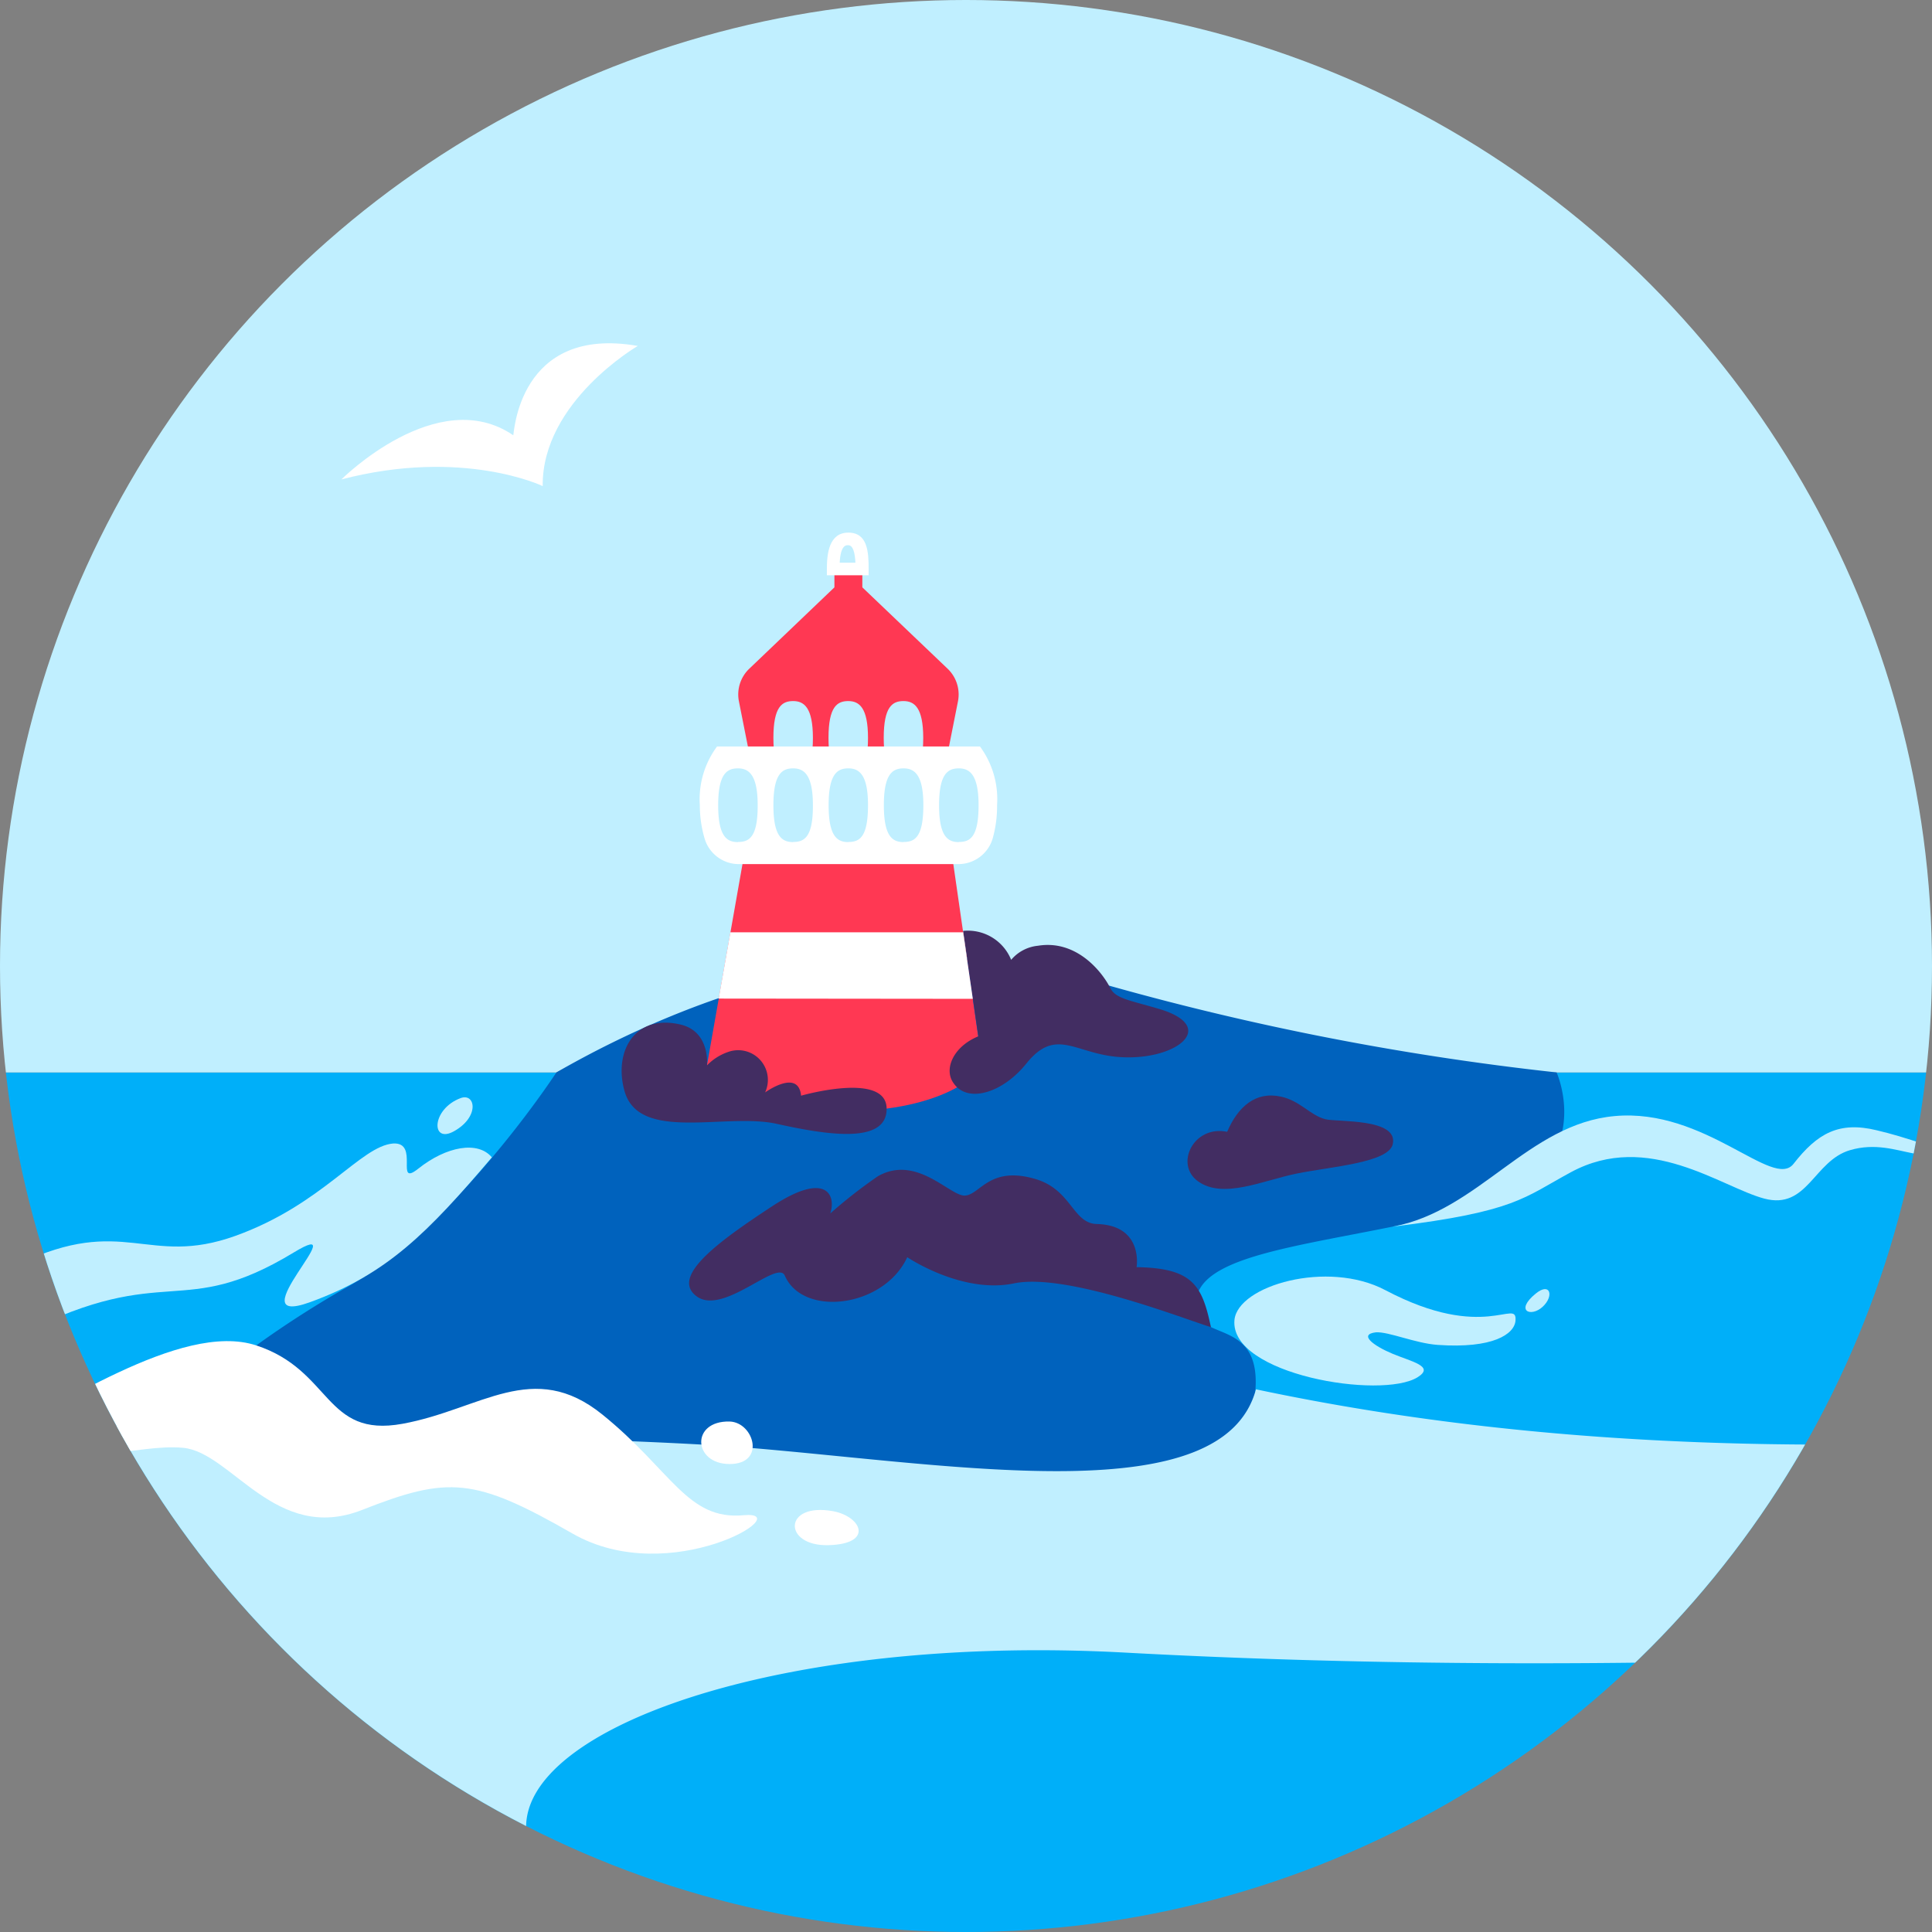 <svg id="Layer_3" data-name="Layer 3" xmlns="http://www.w3.org/2000/svg" xmlns:xlink="http://www.w3.org/1999/xlink" viewBox="0 0 153.58 153.58"><rect x="0" y="0" width="153.58" height="153.58" fill="#808080" stroke="none"/><defs><clipPath id="clip-path"><circle cx="76.79" cy="76.79" r="76.79" fill="none"/></clipPath></defs><title>Artboard 1</title><g clip-path="url(#clip-path)"><rect x="-16.93" y="85.25" width="1032.92" height="236.48" fill="#00aff9"/><polygon points="-16.42 85.25 44.23 85.25 51.7 81.48 81.71 77.46 106.74 85.25 1015.46 85.25 1015.46 -207.03 -13.92 -207.03 -16.42 85.25" fill="#c0efff"/><path d="M44.23,85.25c11.13-6.4,27.05-11.87,41.6-7.57a219,219,0,0,0,37.91,7.57s3.59,8-6.69,10.79S96,99.16,95.13,103.1s5.09,1.18,4.67,7.34-12.36,9-29.07,6.06-35.93-1.25-42.47-1.14-8.41-4.26-7.89-8.41a80.1,80.1,0,0,1,7.48-4.78C35.22,97.91,42.16,88.37,44.23,85.25Z" fill="#0062bd"/><path d="M682.66,215.8s-11.17,23.05-67,18.19c-23.79-2.07-47.28,4-64.88,2.94-26.06-1.5-34.94-7.77-40.41-12.88h0c-11.58-13.7,13.9-18.95,26.23-16.6,12,2.3,18.51,2,30.15-4.56,14.52-8.17,20.8-2.32,30-10.28,10.55-9.15,24.79-4.74,24.79-4.74s3.82-3.19,6.5-1.25a24,24,0,0,0-5.69-3.74c-11.92-6.27-24.44.87-29.72,4.47-2.65,1.81-8,2.79-15.61,4-15.18,2.45-18,11.44-34.09,7.53-17.42-4.25-27.47-1.52-51,5.29s-88.37,25.45-113.74,25.43c-30.05,0-46.83-9.81-49-23.91-3.5-22.89,55.59-30.27,92.68-26,13.89,1.6,40.53,6.62,63.16,5.71,26-1,61.28-11.41,69.61-17,19.48-13.18,94,3.44,94,3.44l53.85-38.67S696.85,134,688,132c-3.17-.72-5.73-6.7-10.1-6.26-21.83,2.17-56.32-4-70.38-4-22.2,0-71,15-121,24.87C415.15,160.6,363.35,148.91,362,131.66c-.95-11.9,25.84-21.59-21.49-26.33-34.91-3.49-74.12-.72-105.67,1.79-37.92,3-86.46,13.61-135,3.32-2.63,9.72-23.36,6.06-40.4,4.64-12.2-1-47.72-1.36-57.3-2.07-10.31,4.91-12.44,3.4-15.11,3.73-8,1-35.49,28.94,82,48.41,14,2.33-5.31-6.91-11.25-8.68-34.35-10.23-8.34-27.27,31.66-25.1,80.92,4.39,154.82-9.9,190.73-5.62,39.62,4.73,62,19.43,55.57,34.32-25.5,59.26-296.78,19.64-346.07,5.11-45.93-13.54-22.81,54.16-22.81,54.16S-42.27,259.27-16.4,244c40.55-23.87,110.8-35.87,186.06-20.39,44.09,9.07,111.34,35.28,141,53.91,46.88,29.46,108.84,2,118-4.69,13.06-9.46,29.79-21.88,68.65-26.56,49.34-5.95,91.38,16.48,148.67,21,28.79,2.3,30.3-17.09,43.11-19.19,53.83-8.79,61.6-9.26,84.41-17.19V213.9Z" fill="#c0efff"/><path d="M965.27-88.06c-6.56,29.27,30.62,92,10.57,109.16-10,8.58-17.65-11.18-36.43-11.18-20.07,0-31.24,8.69-38.34,18.89-12.85,18.45-23.91,20.89-37.46,16.4-16.5-5.46-17.35-30.77-48.7-32.08-14.83-.62-27,9.19-27,9.19S784.15-7.51,749.28-9.76C738-10.49,780.73-58.35,771.65-59.4c-24.33-2.81-75.88-19.15-108.5-10.67-33.07,8.6-47.09,42.06-51.5,45-10,6.67-11.23-9.93-35-12.13-16.25-1.5-30,3.75-38.5,6.25s-15.62-8.24-23.37-15.13C495.78-62.94,459-68.81,431-47.31s-20.67,15.21-47.62,6c-30-10.25-68.87-7.37-91.5,24.13,0,0-6.21-24.3-32.6-43.7-25.35-18.64-55.4-12.42-82.65-4.42s-49-1.75-69-11.75-46-20.25-76-12-51-2-51-2l6,92.67c28.67,0,279.49-15.66,330.49,26.68s40.17,57,75.17,57H526.14s11.84-19.33,38.17-18S618,66.94,626,54.6s-9.45-32.43,70.09-35.94c45.28-2,91.46-2,112.79,25.29s31.84,35.61,75.68,12.65C929.55,33,955.28,42.3,1027.4,42.3L1015.53-128.4S975.14-132.11,965.27-88.06Zm-85.92,99a25.28,25.28,0,0,0-10-2.36c-5.84-.2-13.6,6.68-6.92-.39s15.27-2.8,15.27-2.8c6.09-9.13,12.77-1.28,12.77-1.28C883.13,3.85,879.35,10.92,879.35,10.92Z" fill="#fff"/><path d="M50.7,27.5s-7.63,4.43-7.56,11.14c0,0-6.33-3.05-16-.53,0,0,7.63-7.63,13.66-3.51C40.86,34.6,41.16,25.83,50.7,27.5Z" fill="#fff"/><path d="M59.16,67.91l-3,17s1,3.46,10.38,3.46,11.56-3.6,11.56-3.6L75.67,67.91Z" fill="#ff3853"/><path d="M68.55,46.69V45.23h-.69l-.42.4-.42-.4h-.69v1.46l-6.77,6.47a2.83,2.83,0,0,0-.82,2.6l.88,4.43H75.27l.88-4.43a2.83,2.83,0,0,0-.82-2.6Z" fill="#ff3853"/><path d="M49.65,86.75c-.9-3.18.83-6.18,4.47-5.3,2.36.57,2.08,3.24,2.08,3.24a4.28,4.28,0,0,1,1.69-1.07,2.36,2.36,0,0,1,2.93,3.22s2.65-1.92,2.86.26c0,0,6.74-1.94,6.8,1s-4.92,2.08-8.77,1.23C57.65,88.45,50.81,90.81,49.65,86.75Z" fill="#422d62"/><path d="M66,96.46c.47-1.4-.26-3.43-4.62-.57s-8.1,5.61-6,7.16,6.4-2.94,7-1.66c1.46,3.36,7.9,2.54,9.74-1.45,0,0,4.35,2.94,8.48,2.08s13.35,2.76,15.66,3.48c-.7-3.32-1.44-4.7-5.91-4.77,0,0,.57-3.33-3.16-3.43-1.95-.05-2-2.8-5-3.61-3.56-1-4.3,1.3-5.49,1.35s-3.83-3.29-6.91-1.54A39.7,39.7,0,0,0,66,96.46Z" fill="#422d62"/><path d="M95.24,93.91c2,1.43,5.14-.07,7.84-.62s7.28-.86,7.63-2.32c.5-2.1-4.42-1.76-5.35-2-1.22-.31-2-1.47-3.55-1.8-2-.43-3.4.8-4.26,2.8C94.87,89.42,93.35,92.57,95.24,93.91Z" fill="#422d62"/><path d="M75.8,86.1c1.1,1.63,3.9.8,5.79-1.56,2.29-2.85,3.79-.88,7.09-.54,4.63.47,8.4-2.35,3.42-3.81-2.31-.68-3.41-.81-3.83-1.63-.72-1.42-2.76-3.87-5.76-3.38a3.19,3.19,0,0,0-2.13,1.12A3.71,3.71,0,0,0,76.56,74l1.21,8.38C75.78,83.19,75,85,75.8,86.1Z" fill="#422d62"/><path d="M64.62,58.66c0,2.57-.7,2.93-1.57,2.93s-1.57-.43-1.57-2.93.7-2.93,1.57-2.93S64.62,56.25,64.62,58.66Z" fill="#c0efff"/><path d="M69,58.66c0,2.57-.7,2.93-1.57,2.93s-1.57-.43-1.57-2.93.7-2.93,1.57-2.93S69,56.25,69,58.66Z" fill="#c0efff"/><path d="M73.39,58.66c0,2.57-.7,2.93-1.57,2.93s-1.57-.43-1.57-2.93.7-2.93,1.57-2.93S73.39,56.25,73.39,58.66Z" fill="#c0efff"/><path d="M77.9,59.34H57A7.05,7.05,0,0,0,55.63,64,9.46,9.46,0,0,0,56,66.62a2.84,2.84,0,0,0,2.73,2.07H76.19a2.84,2.84,0,0,0,2.73-2.07A9.46,9.46,0,0,0,79.26,64,7.05,7.05,0,0,0,77.9,59.34Zm-19.24,7.6c-.87,0-1.57-.43-1.57-2.93s.7-2.93,1.57-2.93,1.57.52,1.57,2.93C60.24,66.58,59.53,66.93,58.67,66.93Zm4.39,0c-.87,0-1.57-.43-1.57-2.93s.7-2.93,1.57-2.93,1.57.52,1.57,2.93C64.63,66.58,63.92,66.93,63.05,66.93Zm4.39,0c-.87,0-1.57-.43-1.57-2.93s.7-2.93,1.57-2.93S69,61.6,69,64C69,66.58,68.31,66.93,67.44,66.93Zm4.39,0c-.87,0-1.57-.43-1.57-2.93s.7-2.93,1.57-2.93S73.4,61.6,73.4,64C73.4,66.58,72.7,66.93,71.83,66.93Zm4.39,0c-.87,0-1.57-.43-1.57-2.93s.7-2.93,1.57-2.93,1.57.52,1.57,2.93C77.79,66.58,77.09,66.93,76.22,66.93Z" fill="#fff"/><path d="M69.05,45.73H65.73v-.5c0-1.24.18-2.89,1.71-2.89s1.61,1.54,1.61,2.89Zm-2.31-1H68c-.07-1.39-.45-1.39-.6-1.39S66.82,43.34,66.75,44.73Z" fill="#fff"/><path d="M-.75,114.3c5-2.1,15.09-9.33,21.12-7.35s5.4,7.37,11.63,6.23,10.38-5.19,15.89-.73,6.75,8.41,11.21,8-5.81,5.92-13.6,1.45-9.86-4.57-16.72-1.87-10.38-4.59-14.23-4.94S6.52,117-.75,114.3Z" fill="#fff"/><path d="M1.9,105.94c11.38-5.69,12.5-.95,21.44-6.37,5.12-3.11-4.68,6.1,1.29,3.95C30.76,101.3,34,98,39.1,92c-1.11-1.33-3.61-.88-5.85.9-1.9,1.52.14-2.13-2-2-2.6.21-5.61,4.86-12.56,7.35s-8.84-1.75-17.16,2.22C-13.64,107.8-28,96.92-28,96.92s4.75,15.13,6.4,15.27C-10.09,113.23-3.56,108.67,1.9,105.94Z" fill="#c0efff"/><path d="M110.71,97.51c9.78-1.2,10.41-2.3,14.17-4.33,6.14-3.32,11.94,1.19,15.37,2.1s3.93-3,6.81-3.85c2-.59,3.66,0,5,.25s2.22-.28.94-.71c-1.56-.52-2.59-.83-3.81-1.12-3-.73-4.72.23-6.62,2.67-1.63,2.08-7-4.46-14.22-3.8C121.48,89.34,117.53,96.26,110.71,97.51Z" fill="#c0efff"/><path d="M98.13,104.93c.26-2.73,7.4-4.81,12-2.37,7.92,4.18,10.5.56,10.34,2.43-.09,1.06-1.78,2.23-6.19,1.92-1.78-.13-3.89-1.06-4.9-1-1.4.16-.22,1.06,1.31,1.7s3.39,1,2,1.87C109.82,111.27,97.73,109.27,98.13,104.93Z" fill="#c0efff"/><path d="M122.08,102.83c-1.69,1.38-.38,1.91.55,1.05S123.23,101.89,122.08,102.83Z" fill="#c0efff"/><path d="M66.23,120.13c-4-.73-4,2.8-.37,2.7S68.48,120.55,66.23,120.13Z" fill="#fff"/><path d="M58,113c-3.11-.07-2.91,3.38,0,3.38S59.93,113.06,58,113Z" fill="#fff"/><path d="M36.62,87.29c-2.34.87-2.38,3.68-.52,2.63C38.15,88.77,37.79,86.86,36.62,87.29Z" fill="#c0efff"/><polygon points="58.06 74.11 76.56 74.11 77.33 79.4 57.13 79.38 58.06 74.11" fill="#fff"/><rect x="-10.35" y="-201.34" width="1024" height="467.2" fill="none"/></g></svg>